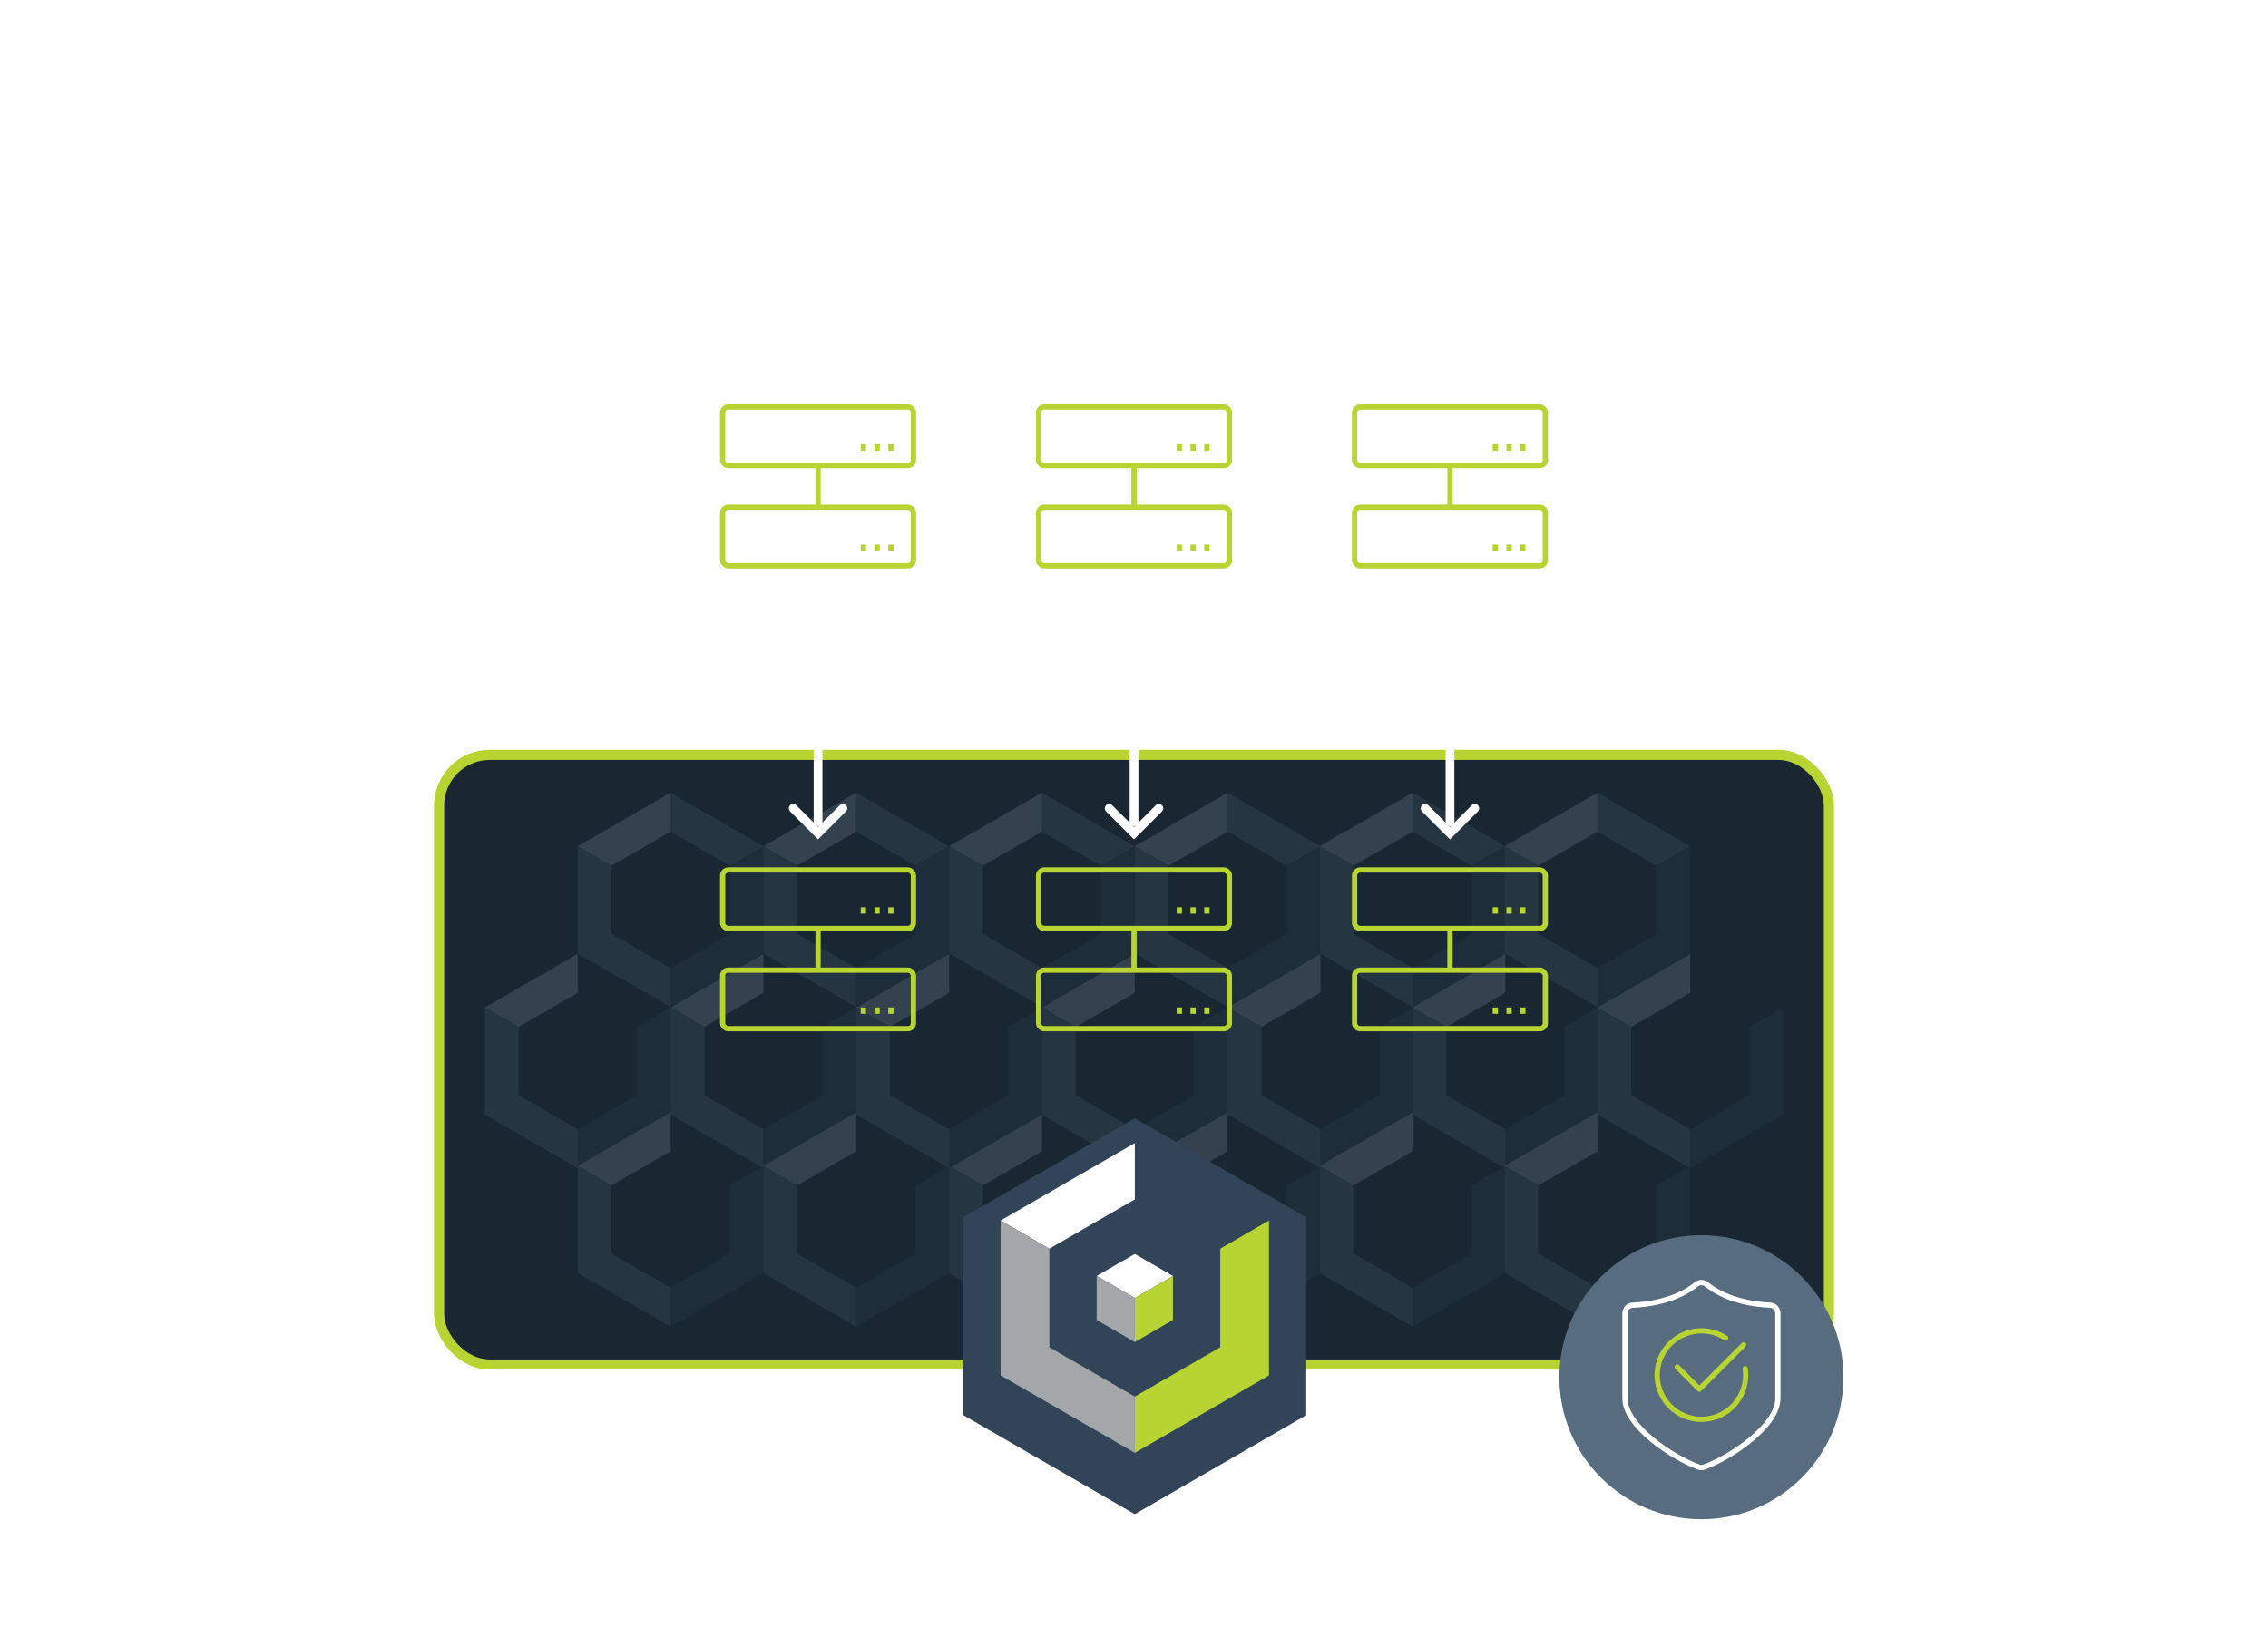 <?xml version="1.0" encoding="UTF-8"?> <svg xmlns="http://www.w3.org/2000/svg" xmlns:xlink="http://www.w3.org/1999/xlink" id="Layer_1" viewBox="0 0 646.59 469.64"><defs><filter id="drop-shadow-1" x="258.61" y="302.38" width="131" height="146" filterUnits="userSpaceOnUse"><feOffset dx="0" dy="5.21"></feOffset><feGaussianBlur result="blur" stdDeviation="5.21"></feGaussianBlur><feFlood flood-color="#000" flood-opacity=".75"></feFlood><feComposite in2="blur" operator="in"></feComposite><feComposite in="SourceGraphic"></feComposite></filter></defs><path d="M225.75,20.88h-5.5v3.96h4.8v2.33h-4.8v4.2h5.9v2.38h-9.13v-15.23h9.09l-.35,2.35Z" style="fill:#fff;"></path><path d="M238.34,25.26v8.49h-3.12v-7.97c0-1.34-.48-1.72-1.28-1.72-.9,0-1.61.59-2.24,1.63v8.05h-3.12v-11.66h2.71l.24,1.47c.95-1.17,2.09-1.83,3.56-1.83,2.05,0,3.26,1.32,3.26,3.52Z" style="fill:#fff;"></path><path d="M248.28,33.2c-.86.59-2,.9-3.04.9-2.42-.02-3.65-1.41-3.65-4v-5.81h-1.74v-2.2h1.74v-2.55l3.12-.37v2.93h2.68l-.31,2.2h-2.38v5.74c0,1.14.37,1.58,1.17,1.58.42,0,.84-.13,1.32-.42l1.08,2Z" style="fill:#fff;"></path><path d="M259.24,28.87h-7.28c.22,2.24,1.28,2.9,2.77,2.9.99,0,1.83-.31,2.84-1.01l1.3,1.76c-1.14.92-2.6,1.58-4.42,1.58-3.74,0-5.7-2.46-5.7-6.12s1.89-6.25,5.3-6.25,5.26,2.2,5.26,5.92c0,.4-.04.88-.07,1.21ZM256.2,26.78c0-1.76-.59-2.9-2.09-2.9-1.23,0-1.98.81-2.16,3.04h4.25v-.13Z" style="fill:#fff;"></path><path d="M268.81,21.93l-.53,3.01c-.35-.09-.64-.15-1.03-.15-1.43,0-2.09,1.06-2.51,2.95v6.01h-3.12v-11.66h2.71l.29,2.27c.55-1.63,1.67-2.6,3.04-2.6.42,0,.77.07,1.17.18Z" style="fill:#fff;"></path><path d="M280.97,27.9c0,3.56-1.69,6.21-4.62,6.21-1.17,0-2.16-.4-2.88-1.25v5.39l-3.12.35v-16.5h2.75l.15,1.36c.95-1.21,2.2-1.72,3.34-1.72,3.08,0,4.38,2.4,4.38,6.16ZM277.71,27.92c0-2.93-.75-3.87-2.09-3.87-.86,0-1.63.62-2.16,1.5v5.08c.51.77,1.17,1.14,1.96,1.14,1.43,0,2.29-1.12,2.29-3.85Z" style="fill:#fff;"></path><path d="M290.65,21.93l-.53,3.01c-.35-.09-.64-.15-1.03-.15-1.43,0-2.09,1.06-2.51,2.95v6.01h-3.12v-11.66h2.71l.29,2.27c.55-1.63,1.67-2.6,3.04-2.6.42,0,.77.07,1.17.18Z" style="fill:#fff;"></path><path d="M295.64,17.91c0,1.03-.79,1.83-1.91,1.83s-1.89-.79-1.89-1.83.77-1.83,1.89-1.83,1.91.79,1.91,1.83ZM295.31,33.75h-3.12v-11.66h3.12v11.66Z" style="fill:#fff;"></path><path d="M306.49,23.15l-1.19,1.78c-.95-.59-1.89-.92-2.9-.92s-1.61.42-1.61,1.06c0,.68.4.99,2.44,1.58,2.33.64,3.65,1.61,3.65,3.67,0,2.42-2.27,3.78-5.04,3.78-2.02,0-3.65-.68-4.75-1.69l1.54-1.72c.88.68,1.96,1.14,3.12,1.14s1.91-.48,1.91-1.28c0-.88-.42-1.17-2.57-1.76-2.35-.66-3.45-1.83-3.45-3.59,0-1.98,1.8-3.48,4.62-3.48,1.69,0,3.12.53,4.22,1.41Z" style="fill:#fff;"></path><path d="M318.72,28.87h-7.28c.22,2.24,1.28,2.9,2.77,2.9.99,0,1.83-.31,2.84-1.01l1.3,1.76c-1.14.92-2.6,1.58-4.42,1.58-3.74,0-5.7-2.46-5.7-6.12s1.89-6.25,5.3-6.25,5.26,2.2,5.26,5.92c0,.4-.04.88-.07,1.21ZM315.69,26.78c0-1.76-.59-2.9-2.09-2.9-1.23,0-1.98.81-2.16,3.04h4.25v-.13Z" style="fill:#fff;"></path><path d="M340.48,33.75h-4.2l-2.11-11.9-2.22,11.9h-4.09l-2.64-15.23h3.23l1.74,12.72,2.31-12.72h3.41l2.22,12.72,1.96-12.72h3.06l-2.66,15.23Z" style="fill:#fff;"></path><path d="M354.8,27.92c0,3.7-2.09,6.18-5.59,6.18s-5.59-2.31-5.59-6.18,2.09-6.18,5.61-6.18,5.57,2.31,5.57,6.18ZM346.88,27.92c0,2.68.79,3.85,2.33,3.85s2.33-1.19,2.33-3.85-.79-3.85-2.31-3.85-2.35,1.19-2.35,3.85Z" style="fill:#fff;"></path><path d="M364.37,21.93l-.53,3.01c-.35-.09-.64-.15-1.03-.15-1.43,0-2.09,1.06-2.51,2.95v6.01h-3.12v-11.66h2.71l.29,2.27c.55-1.63,1.67-2.6,3.04-2.6.42,0,.77.07,1.17.18Z" style="fill:#fff;"></path><path d="M369.03,33.75h-3.12v-16.3l3.12-.35v16.66ZM372.4,27.22l4.05,6.54h-3.54l-3.76-6.38,3.74-5.28h3.23l-3.72,5.13Z" style="fill:#fff;"></path><path d="M377.72,30.93v-13.49l3.12-.35v13.75c0,.51.2.77.64.77.24,0,.44-.04.62-.13l.64,2.22c-.51.22-1.21.4-2,.4-1.89,0-3.01-1.14-3.01-3.17Z" style="fill:#fff;"></path><path d="M394.6,27.92c0,3.7-2.09,6.18-5.59,6.18s-5.59-2.31-5.59-6.18,2.09-6.18,5.61-6.18,5.57,2.31,5.57,6.18ZM386.68,27.92c0,2.68.79,3.85,2.33,3.85s2.33-1.19,2.33-3.85-.79-3.85-2.31-3.85-2.35,1.19-2.35,3.85Z" style="fill:#fff;"></path><path d="M406.74,31.99l-.66,2.07c-1.32-.13-2.2-.55-2.68-1.69-.84,1.25-2.11,1.74-3.5,1.74-2.33,0-3.78-1.5-3.78-3.61,0-2.55,1.91-3.94,5.37-3.94h1.34v-.57c0-1.45-.62-1.91-2.09-1.91-.77,0-1.89.22-3.08.62l-.7-2.09c1.45-.57,2.99-.86,4.31-.86,3.23,0,4.62,1.43,4.62,4.07v4.71c0,.95.29,1.28.86,1.47ZM402.83,30.56v-2.22h-1.03c-1.69,0-2.53.62-2.53,1.89,0,1.03.53,1.63,1.5,1.63.9,0,1.58-.46,2.07-1.3Z" style="fill:#fff;"></path><path d="M419.11,17.45v16.3h-2.75l-.2-1.43c-.68,1.01-1.76,1.78-3.32,1.78-2.93,0-4.42-2.46-4.42-6.18s1.8-6.18,4.77-6.18c1.12,0,2.09.48,2.79,1.19v-5.83l3.12.35ZM415.98,30.36v-5.21c-.57-.68-1.17-1.1-2-1.1-1.39,0-2.31,1.14-2.31,3.87,0,2.93.84,3.85,2.11,3.85.92,0,1.61-.48,2.2-1.41Z" style="fill:#fff;"></path><path d="M430.28,23.15l-1.19,1.78c-.95-.59-1.89-.92-2.9-.92s-1.61.42-1.61,1.06c0,.68.4.99,2.44,1.58,2.33.64,3.65,1.61,3.65,3.67,0,2.42-2.27,3.78-5.04,3.78-2.02,0-3.65-.68-4.75-1.69l1.54-1.72c.88.68,1.96,1.14,3.12,1.14s1.91-.48,1.91-1.28c0-.88-.42-1.17-2.57-1.76-2.35-.66-3.46-1.83-3.46-3.59,0-1.98,1.8-3.48,4.62-3.48,1.69,0,3.12.53,4.22,1.41Z" style="fill:#fff;"></path><rect x="125.18" y="215.27" width="396.23" height="173.85" rx="14.46" ry="14.46" style="fill:#1a2733; stroke:#b7d433; stroke-miterlimit:10; stroke-width:2.89px;"></rect><polygon points="323.52 272.02 297.05 287.3 306.67 292.86 306.67 292.86 323.52 283.13 323.52 272.02" style="fill:#9dafbf;"></polygon><polygon points="340.37 292.86 340.37 312.32 323.52 322.04 323.52 322.04 323.52 333.14 349.99 317.87 349.99 287.3 340.37 292.86" style="fill:#324458;"></polygon><polygon points="306.67 312.32 306.67 292.86 297.05 287.3 297.05 317.87 323.52 333.14 323.52 322.04 306.67 312.32" style="fill:#576c7f;"></polygon><polygon points="376.46 272.02 349.99 287.3 359.61 292.86 359.61 292.86 376.46 283.13 376.46 272.02" style="fill:#9dafbf;"></polygon><polygon points="393.31 292.86 393.31 312.32 376.46 322.04 376.46 322.04 376.46 333.14 402.92 317.87 402.92 287.3 393.31 292.86" style="fill:#324458;"></polygon><polygon points="359.61 312.32 359.61 292.86 349.99 287.3 349.99 317.87 376.46 333.14 376.46 322.04 359.61 312.32" style="fill:#576c7f;"></polygon><polygon points="217.65 272.02 191.18 287.3 200.79 292.86 200.79 292.86 217.65 283.13 217.65 272.02" style="fill:#9dafbf;"></polygon><polygon points="234.49 292.86 234.49 312.32 217.65 322.04 217.65 322.04 217.65 333.14 244.11 317.87 244.11 287.3 234.49 292.86" style="fill:#324458;"></polygon><polygon points="200.79 312.32 200.79 292.86 191.18 287.3 191.18 317.87 217.65 333.14 217.65 322.04 200.79 312.32" style="fill:#576c7f;"></polygon><polygon points="164.71 272.02 138.24 287.3 147.86 292.86 147.86 292.86 164.71 283.13 164.71 272.02" style="fill:#9dafbf;"></polygon><polygon points="181.56 292.86 181.56 312.32 164.71 322.04 164.71 322.04 164.71 333.14 191.18 317.87 191.18 287.3 181.56 292.86" style="fill:#324458;"></polygon><polygon points="147.86 312.32 147.86 292.86 138.24 287.3 138.24 317.87 164.71 333.14 164.71 322.04 147.86 312.32" style="fill:#576c7f;"></polygon><polygon points="244.11 317.21 217.64 332.49 227.26 338.05 227.26 338.05 244.11 328.32 244.11 317.21" style="fill:#9dafbf;"></polygon><polygon points="260.96 338.05 260.96 357.5 244.11 367.23 244.11 367.23 244.11 378.33 270.58 363.06 270.58 332.49 260.96 338.05" style="fill:#324458;"></polygon><polygon points="227.26 357.5 227.26 338.05 217.64 332.49 217.64 363.06 244.11 378.33 244.11 367.23 227.26 357.5" style="fill:#576c7f;"></polygon><polygon points="191.18 317.21 164.71 332.49 174.32 338.05 174.32 338.05 191.18 328.32 191.18 317.21" style="fill:#9dafbf;"></polygon><polygon points="208.02 338.05 208.02 357.5 191.18 367.23 191.18 367.23 191.18 378.33 217.64 363.06 217.64 332.49 208.02 338.05" style="fill:#324458;"></polygon><polygon points="174.32 357.5 174.32 338.05 164.71 332.49 164.71 363.06 191.18 378.33 191.18 367.23 174.32 357.5" style="fill:#576c7f;"></polygon><polygon points="349.99 317.21 323.52 332.49 333.14 338.05 333.14 338.05 349.99 328.32 349.99 317.21" style="fill:#9dafbf;"></polygon><polygon points="366.84 338.05 366.84 357.5 349.99 367.23 349.99 367.23 349.99 378.33 376.45 363.06 376.45 332.49 366.84 338.05" style="fill:#324458;"></polygon><polygon points="333.14 357.5 333.14 338.05 323.52 332.49 323.52 363.06 349.99 378.33 349.99 367.23 333.14 357.5" style="fill:#576c7f;"></polygon><polygon points="191.18 226.06 164.71 241.34 174.32 246.89 174.32 246.89 191.18 237.16 191.18 226.06" style="fill:#9dafbf;"></polygon><polygon points="208.03 246.89 208.03 266.35 191.18 276.07 191.18 276.07 191.18 287.18 217.64 271.9 217.64 241.34 208.03 246.89" style="fill:#324458;"></polygon><polygon points="174.32 266.35 174.32 246.89 164.71 241.34 164.71 271.9 191.18 287.18 191.18 276.07 174.32 266.35" style="fill:#576c7f;"></polygon><polygon points="244.11 226.06 217.64 241.34 227.26 246.89 227.26 246.89 244.11 237.16 244.11 226.06" style="fill:#9dafbf;"></polygon><polygon points="244.11 226.06 270.58 241.34 260.96 246.89 260.96 246.89 244.11 237.16 244.11 226.06" style="fill:#576c7f;"></polygon><polygon points="297.05 226.06 323.52 241.34 313.91 246.89 313.91 246.89 297.05 237.16 297.05 226.06" style="fill:#576c7f;"></polygon><polygon points="191.17 226.06 217.64 241.34 208.03 246.89 208.03 246.89 191.17 237.16 191.17 226.06" style="fill:#576c7f;"></polygon><polygon points="349.98 226.06 376.45 241.34 366.84 246.89 366.84 246.89 349.98 237.16 349.98 226.06" style="fill:#576c7f;"></polygon><polygon points="402.7 226.06 429.17 241.34 419.55 246.89 419.55 246.89 402.7 237.16 402.7 226.06" style="fill:#576c7f;"></polygon><polygon points="455.41 226.06 481.88 241.34 472.26 246.89 472.26 246.89 455.41 237.16 455.41 226.06" style="fill:#576c7f;"></polygon><polygon points="260.96 246.89 260.96 266.35 244.11 276.07 244.11 276.07 244.11 287.18 270.58 271.9 270.58 241.34 260.96 246.89" style="fill:#324458;"></polygon><polygon points="227.26 266.35 227.26 246.89 217.64 241.34 217.64 271.9 244.11 287.18 244.11 276.07 227.26 266.35" style="fill:#576c7f;"></polygon><polygon points="297.05 226.06 270.58 241.34 280.2 246.89 280.2 246.89 297.05 237.16 297.05 226.06" style="fill:#9dafbf;"></polygon><polygon points="313.9 246.89 313.9 266.35 297.05 276.07 297.05 276.07 297.05 287.18 323.52 271.9 323.52 241.34 313.9 246.89" style="fill:#324458;"></polygon><polygon points="280.2 266.35 280.2 246.89 270.58 241.34 270.58 271.9 297.05 287.18 297.05 276.07 280.2 266.35" style="fill:#576c7f;"></polygon><polygon points="349.99 226.06 323.52 241.34 333.14 246.89 333.14 246.89 349.99 237.16 349.99 226.06" style="fill:#9dafbf;"></polygon><polygon points="366.84 246.89 366.84 266.35 349.99 276.07 349.99 276.07 349.99 287.18 376.45 271.9 376.45 241.34 366.84 246.89" style="fill:#324458;"></polygon><polygon points="333.14 266.35 333.14 246.89 323.52 241.34 323.52 271.9 349.99 287.18 349.99 276.07 333.14 266.35" style="fill:#576c7f;"></polygon><polygon points="429.17 272.02 402.7 287.3 412.32 292.86 412.32 292.86 429.17 283.13 429.17 272.02" style="fill:#9dafbf;"></polygon><polygon points="446.02 292.86 446.02 312.32 429.17 322.04 429.17 322.04 429.17 333.14 455.64 317.87 455.64 287.3 446.02 292.86" style="fill:#324458;"></polygon><polygon points="412.32 312.32 412.32 292.86 402.7 287.3 402.7 317.87 429.17 333.14 429.17 322.04 412.32 312.32" style="fill:#576c7f;"></polygon><polygon points="402.7 317.21 376.23 332.49 385.85 338.05 385.85 338.05 402.7 328.32 402.7 317.21" style="fill:#9dafbf;"></polygon><polygon points="419.55 338.05 419.55 357.5 402.7 367.23 402.7 367.23 402.7 378.33 429.17 363.06 429.17 332.49 419.55 338.05" style="fill:#324458;"></polygon><polygon points="385.85 357.5 385.85 338.05 376.23 332.49 376.23 363.06 402.7 378.33 402.7 367.23 385.85 357.5" style="fill:#576c7f;"></polygon><polygon points="402.7 226.06 376.23 241.34 385.85 246.89 385.85 246.89 402.7 237.16 402.7 226.06" style="fill:#9dafbf;"></polygon><polygon points="419.55 246.89 419.55 266.35 402.7 276.07 402.7 276.07 402.7 287.18 429.17 271.9 429.17 241.34 419.55 246.89" style="fill:#324458;"></polygon><polygon points="385.85 266.35 385.85 246.89 376.23 241.34 376.23 271.9 402.7 287.18 402.7 276.07 385.85 266.35" style="fill:#576c7f;"></polygon><polygon points="481.89 272.02 455.42 287.3 465.03 292.86 465.03 292.86 481.89 283.13 481.89 272.02" style="fill:#9dafbf;"></polygon><polygon points="498.73 292.86 498.73 312.32 481.89 322.04 481.89 322.04 481.89 333.14 508.35 317.87 508.35 287.3 498.73 292.86" style="fill:#324458;"></polygon><polygon points="465.03 312.32 465.03 292.86 455.42 287.3 455.42 317.87 481.89 333.14 481.89 322.04 465.03 312.32" style="fill:#576c7f;"></polygon><polygon points="455.42 317.21 428.95 332.49 438.56 338.05 438.56 338.05 455.42 328.32 455.42 317.21" style="fill:#9dafbf;"></polygon><polygon points="472.26 338.05 472.26 357.5 455.42 367.23 455.42 367.23 455.42 378.33 481.88 363.06 481.88 332.49 472.26 338.05" style="fill:#324458;"></polygon><polygon points="438.56 357.5 438.56 338.05 428.95 332.49 428.95 363.06 455.42 378.33 455.42 367.23 438.56 357.5" style="fill:#576c7f;"></polygon><polygon points="455.42 226.06 428.95 241.34 438.56 246.89 438.56 246.89 455.42 237.16 455.42 226.06" style="fill:#9dafbf;"></polygon><polygon points="472.26 246.89 472.26 266.35 455.42 276.07 455.42 276.07 455.42 287.18 481.88 271.9 481.88 241.34 472.26 246.89" style="fill:#324458;"></polygon><polygon points="438.56 266.35 438.56 246.89 428.95 241.34 428.95 271.9 455.42 287.18 455.42 276.07 438.56 266.35" style="fill:#576c7f;"></polygon><polygon points="297.05 317.21 270.58 332.49 280.2 338.05 280.2 338.05 297.05 328.32 297.05 317.21" style="fill:#9dafbf;"></polygon><polygon points="313.9 338.05 313.9 357.5 297.05 367.23 297.05 367.23 297.05 378.33 323.52 363.06 323.52 332.49 313.9 338.05" style="fill:#324458;"></polygon><polygon points="280.2 357.5 280.2 338.05 270.58 332.49 270.58 363.06 297.05 378.33 297.05 367.23 280.2 357.5" style="fill:#576c7f;"></polygon><polygon points="270.58 272.02 244.11 287.3 253.73 292.86 253.73 292.86 270.58 283.13 270.58 272.02" style="fill:#9dafbf;"></polygon><polygon points="287.43 292.86 287.43 312.32 270.58 322.04 270.58 322.04 270.58 333.14 297.05 317.87 297.05 287.3 287.43 292.86" style="fill:#324458;"></polygon><polygon points="253.73 312.32 253.73 292.86 244.11 287.3 244.11 317.87 270.58 333.14 270.58 322.04 253.73 312.32" style="fill:#576c7f;"></polygon><rect x="129.37" y="217.11" width="387.85" height="170.18" rx="14.15" ry="14.15" style="fill:#1a2733; opacity:.8;"></rect><polygon points="274.64 341.92 274.64 398.36 323.52 426.59 372.4 398.36 372.4 341.92 323.52 313.7 274.64 341.92" style="fill:#324458; filter:url(#drop-shadow-1);"></polygon><polygon points="334.4 363.87 334.4 363.87 323.53 370.15 334.4 363.87" style="fill:none;"></polygon><polygon points="323.53 325.97 285.27 348.06 299.17 356.09 299.17 356.09 323.53 342.03 323.53 325.97" style="fill:#fff;"></polygon><polygon points="334.4 363.87 323.53 357.59 312.65 363.87 312.65 363.87 323.53 370.15 334.4 363.87" style="fill:#fff;"></polygon><polygon points="323.53 382.71 323.53 382.71 334.4 376.43 334.4 363.87 334.4 363.87 323.53 370.15 323.53 382.71" style="fill:#b7d433;"></polygon><polygon points="347.88 356.09 347.88 384.21 323.53 398.26 323.53 398.26 323.53 414.31 361.77 392.23 361.77 348.06 347.88 356.09" style="fill:#b7d433;"></polygon><polygon points="323.53 382.71 323.53 370.15 312.65 363.87 312.65 376.43 323.53 382.71" style="fill:#a4a7a9;"></polygon><polygon points="299.17 384.21 299.17 356.09 285.27 348.06 285.27 392.23 323.53 414.31 323.53 398.26 299.17 384.21" style="fill:#a4a7a9;"></polygon><rect x="206.02" y="144.66" width="54.39" height="16.68" rx="1.57" ry="1.57" style="fill:none; stroke:#b7d433; stroke-miterlimit:10; stroke-width:1.5px;"></rect><line x1="246.14" y1="155.29" x2="246.14" y2="157.11" style="fill:none; stroke:#b7d433; stroke-miterlimit:10; stroke-width:1.5px;"></line><line x1="250.06" y1="155.29" x2="250.06" y2="157.11" style="fill:none; stroke:#b7d433; stroke-miterlimit:10; stroke-width:1.5px;"></line><line x1="253.99" y1="155.29" x2="253.99" y2="157.11" style="fill:none; stroke:#b7d433; stroke-miterlimit:10; stroke-width:1.5px;"></line><rect x="206.02" y="116.1" width="54.39" height="16.68" rx="1.57" ry="1.57" style="fill:none; stroke:#b7d433; stroke-miterlimit:10; stroke-width:1.5px;"></rect><line x1="246.14" y1="126.73" x2="246.14" y2="128.56" style="fill:none; stroke:#b7d433; stroke-miterlimit:10; stroke-width:1.5px;"></line><line x1="250.06" y1="126.73" x2="250.06" y2="128.56" style="fill:none; stroke:#b7d433; stroke-miterlimit:10; stroke-width:1.5px;"></line><line x1="253.99" y1="126.73" x2="253.99" y2="128.56" style="fill:none; stroke:#b7d433; stroke-miterlimit:10; stroke-width:1.5px;"></line><rect x="296.1" y="144.66" width="54.39" height="16.68" rx="1.57" ry="1.57" style="fill:none; stroke:#b7d433; stroke-miterlimit:10; stroke-width:1.5px;"></rect><line x1="336.22" y1="155.29" x2="336.22" y2="157.11" style="fill:none; stroke:#b7d433; stroke-miterlimit:10; stroke-width:1.5px;"></line><line x1="340.14" y1="155.29" x2="340.14" y2="157.11" style="fill:none; stroke:#b7d433; stroke-miterlimit:10; stroke-width:1.5px;"></line><line x1="344.07" y1="155.29" x2="344.07" y2="157.11" style="fill:none; stroke:#b7d433; stroke-miterlimit:10; stroke-width:1.5px;"></line><rect x="296.1" y="116.1" width="54.39" height="16.68" rx="1.57" ry="1.57" style="fill:none; stroke:#b7d433; stroke-miterlimit:10; stroke-width:1.5px;"></rect><line x1="336.22" y1="126.73" x2="336.22" y2="128.56" style="fill:none; stroke:#b7d433; stroke-miterlimit:10; stroke-width:1.5px;"></line><line x1="340.14" y1="126.73" x2="340.14" y2="128.56" style="fill:none; stroke:#b7d433; stroke-miterlimit:10; stroke-width:1.5px;"></line><line x1="344.07" y1="126.73" x2="344.07" y2="128.56" style="fill:none; stroke:#b7d433; stroke-miterlimit:10; stroke-width:1.5px;"></line><rect x="386.18" y="144.66" width="54.39" height="16.68" rx="1.57" ry="1.57" style="fill:none; stroke:#b7d433; stroke-miterlimit:10; stroke-width:1.5px;"></rect><line x1="426.3" y1="155.29" x2="426.3" y2="157.11" style="fill:none; stroke:#b7d433; stroke-miterlimit:10; stroke-width:1.5px;"></line><line x1="430.23" y1="155.29" x2="430.23" y2="157.11" style="fill:none; stroke:#b7d433; stroke-miterlimit:10; stroke-width:1.5px;"></line><line x1="434.15" y1="155.29" x2="434.15" y2="157.11" style="fill:none; stroke:#b7d433; stroke-miterlimit:10; stroke-width:1.5px;"></line><rect x="386.18" y="116.1" width="54.39" height="16.68" rx="1.57" ry="1.57" style="fill:none; stroke:#b7d433; stroke-miterlimit:10; stroke-width:1.5px;"></rect><line x1="426.3" y1="126.73" x2="426.3" y2="128.56" style="fill:none; stroke:#b7d433; stroke-miterlimit:10; stroke-width:1.5px;"></line><line x1="430.23" y1="126.73" x2="430.23" y2="128.56" style="fill:none; stroke:#b7d433; stroke-miterlimit:10; stroke-width:1.5px;"></line><line x1="434.15" y1="126.73" x2="434.15" y2="128.56" style="fill:none; stroke:#b7d433; stroke-miterlimit:10; stroke-width:1.5px;"></line><line x1="233.22" y1="133.41" x2="233.22" y2="144.13" style="fill:none; stroke:#b7d433; stroke-miterlimit:10; stroke-width:1.5px;"></line><line x1="323.3" y1="133.41" x2="323.3" y2="144.13" style="fill:none; stroke:#b7d433; stroke-miterlimit:10; stroke-width:1.5px;"></line><line x1="413.38" y1="133.41" x2="413.38" y2="144.13" style="fill:none; stroke:#b7d433; stroke-miterlimit:10; stroke-width:1.5px;"></line><rect x="206.02" y="276.66" width="54.39" height="16.68" rx="1.57" ry="1.57" style="fill:none; stroke:#b7d433; stroke-miterlimit:10; stroke-width:1.5px;"></rect><line x1="246.14" y1="287.29" x2="246.14" y2="289.11" style="fill:none; stroke:#b7d433; stroke-miterlimit:10; stroke-width:1.5px;"></line><line x1="250.06" y1="287.29" x2="250.06" y2="289.11" style="fill:none; stroke:#b7d433; stroke-miterlimit:10; stroke-width:1.5px;"></line><line x1="253.99" y1="287.29" x2="253.99" y2="289.11" style="fill:none; stroke:#b7d433; stroke-miterlimit:10; stroke-width:1.5px;"></line><rect x="206.02" y="248.1" width="54.39" height="16.68" rx="1.57" ry="1.57" style="fill:none; stroke:#b7d433; stroke-miterlimit:10; stroke-width:1.5px;"></rect><line x1="246.14" y1="258.73" x2="246.14" y2="260.56" style="fill:none; stroke:#b7d433; stroke-miterlimit:10; stroke-width:1.5px;"></line><line x1="250.06" y1="258.73" x2="250.06" y2="260.56" style="fill:none; stroke:#b7d433; stroke-miterlimit:10; stroke-width:1.5px;"></line><line x1="253.99" y1="258.73" x2="253.99" y2="260.56" style="fill:none; stroke:#b7d433; stroke-miterlimit:10; stroke-width:1.5px;"></line><rect x="296.1" y="276.66" width="54.39" height="16.68" rx="1.57" ry="1.57" style="fill:none; stroke:#b7d433; stroke-miterlimit:10; stroke-width:1.5px;"></rect><line x1="336.22" y1="287.29" x2="336.22" y2="289.11" style="fill:none; stroke:#b7d433; stroke-miterlimit:10; stroke-width:1.5px;"></line><line x1="340.14" y1="287.29" x2="340.14" y2="289.11" style="fill:none; stroke:#b7d433; stroke-miterlimit:10; stroke-width:1.5px;"></line><line x1="344.07" y1="287.29" x2="344.07" y2="289.11" style="fill:none; stroke:#b7d433; stroke-miterlimit:10; stroke-width:1.5px;"></line><rect x="296.1" y="248.1" width="54.39" height="16.68" rx="1.57" ry="1.57" style="fill:none; stroke:#b7d433; stroke-miterlimit:10; stroke-width:1.5px;"></rect><line x1="336.22" y1="258.73" x2="336.22" y2="260.56" style="fill:none; stroke:#b7d433; stroke-miterlimit:10; stroke-width:1.5px;"></line><line x1="340.14" y1="258.73" x2="340.14" y2="260.56" style="fill:none; stroke:#b7d433; stroke-miterlimit:10; stroke-width:1.5px;"></line><line x1="344.07" y1="258.73" x2="344.07" y2="260.56" style="fill:none; stroke:#b7d433; stroke-miterlimit:10; stroke-width:1.5px;"></line><rect x="386.18" y="276.66" width="54.39" height="16.68" rx="1.57" ry="1.57" style="fill:none; stroke:#b7d433; stroke-miterlimit:10; stroke-width:1.5px;"></rect><line x1="426.3" y1="287.29" x2="426.3" y2="289.11" style="fill:none; stroke:#b7d433; stroke-miterlimit:10; stroke-width:1.5px;"></line><line x1="430.23" y1="287.29" x2="430.23" y2="289.11" style="fill:none; stroke:#b7d433; stroke-miterlimit:10; stroke-width:1.5px;"></line><line x1="434.15" y1="287.29" x2="434.15" y2="289.11" style="fill:none; stroke:#b7d433; stroke-miterlimit:10; stroke-width:1.5px;"></line><rect x="386.18" y="248.1" width="54.39" height="16.68" rx="1.57" ry="1.57" style="fill:none; stroke:#b7d433; stroke-miterlimit:10; stroke-width:1.5px;"></rect><line x1="426.3" y1="258.73" x2="426.3" y2="260.56" style="fill:none; stroke:#b7d433; stroke-miterlimit:10; stroke-width:1.5px;"></line><line x1="430.23" y1="258.73" x2="430.23" y2="260.56" style="fill:none; stroke:#b7d433; stroke-miterlimit:10; stroke-width:1.5px;"></line><line x1="434.15" y1="258.73" x2="434.15" y2="260.56" style="fill:none; stroke:#b7d433; stroke-miterlimit:10; stroke-width:1.5px;"></line><line x1="233.22" y1="265.41" x2="233.22" y2="276.13" style="fill:none; stroke:#b7d433; stroke-miterlimit:10; stroke-width:1.5px;"></line><line x1="323.3" y1="265.41" x2="323.3" y2="276.13" style="fill:none; stroke:#b7d433; stroke-miterlimit:10; stroke-width:1.5px;"></line><line x1="413.38" y1="265.41" x2="413.38" y2="276.13" style="fill:none; stroke:#b7d433; stroke-miterlimit:10; stroke-width:1.5px;"></line><path d="M219.04,88.95h-4.18l-.83,2.77h-1.54l3.54-11.03h1.92l3.52,11.03h-1.6l-.83-2.77ZM218.67,87.72l-1.71-5.76-1.73,5.76h3.44Z" style="fill:#fff;"></path><path d="M224.68,91.72h-1.52v-11.03h1.52v11.03Z" style="fill:#fff;"></path><path d="M232.92,79.09l-3.7,14.29-1.26-.3,3.71-14.28,1.25.29Z" style="fill:#fff;"></path><path d="M245.74,91.72h-1.47l-.38-4.98c-.14-1.73-.26-3.59-.27-4.5l-2.38,8.23h-1.42l-2.51-8.24c0,1.3-.08,3.01-.21,4.63l-.37,4.87h-1.44l.91-11.03h2.05l2.32,8.02,2.21-8.02h2.07l.91,11.03Z" style="fill:#fff;"></path><path d="M250.14,90.39h4.53l-.18,1.33h-5.88v-11.03h1.52v9.7Z" style="fill:#fff;"></path><path d="M297.81,88.95h-4.18l-.83,2.77h-1.54l3.54-11.03h1.92l3.52,11.03h-1.6l-.83-2.77ZM297.44,87.72l-1.71-5.76-1.73,5.76h3.44Z" style="fill:#fff;"></path><path d="M308.27,85.67v6.05h-1.47v-5.84c0-1.26-.51-1.63-1.33-1.63-.94,0-1.58.59-2.15,1.49v5.99h-1.47v-8.44h1.26l.13,1.25c.58-.86,1.47-1.44,2.58-1.44,1.55,0,2.45.98,2.45,2.58Z" style="fill:#fff;"></path><path d="M317.61,90.89l-.34,1.02c-.85-.1-1.39-.43-1.65-1.26-.59.88-1.49,1.26-2.51,1.26-1.68,0-2.69-1.04-2.69-2.54,0-1.81,1.36-2.79,3.71-2.79h1.3v-.62c0-1.22-.59-1.66-1.76-1.66-.62,0-1.41.16-2.27.45l-.37-1.07c1.04-.38,1.97-.58,2.91-.58,2.03,0,2.96,1.04,2.96,2.8v3.86c0,.74.27.98.7,1.14ZM315.44,89.5v-1.94h-1.1c-1.55,0-2.34.58-2.34,1.73,0,.99.5,1.52,1.46,1.52.86,0,1.5-.43,1.98-1.31Z" style="fill:#fff;"></path><path d="M319.85,90.06v-10.16l1.47-.18v10.31c0,.45.14.67.53.67.21,0,.38-.03.54-.1l.38,1.02c-.32.18-.74.29-1.17.29-1.07,0-1.76-.66-1.76-1.86Z" style="fill:#fff;"></path><path d="M328,91.77c-.59,1.79-1.58,3.11-3.92,3.36l-.16-1.15c1.71-.29,2.19-.94,2.67-2.26h-.5l-2.83-8.44h1.57l2.26,7.36,2.21-7.36h1.52l-2.82,8.48Z" style="fill:#fff;"></path><path d="M336.75,91.34c-.56.38-1.17.58-1.89.58-1.42,0-2.27-.83-2.27-2.4v-5.09h-1.47v-1.14h1.47v-1.9l1.47-.18v2.08h2l-.16,1.14h-1.84v5.03c0,.85.27,1.25,1.01,1.25.37,0,.7-.11,1.12-.37l.56,1.01Z" style="fill:#fff;"></path><path d="M340.03,80.24c0,.56-.42.99-1.04.99s-1.02-.43-1.02-.99.42-1.01,1.02-1.01,1.04.43,1.04,1.01ZM339.74,91.72h-1.47v-8.44h1.47v8.44Z" style="fill:#fff;"></path><path d="M348.43,84.01l-.7.93c-.58-.42-1.1-.62-1.81-.62-1.33,0-2.16,1.04-2.16,3.23s.83,3.12,2.16,3.12c.7,0,1.2-.22,1.84-.64l.67.96c-.75.61-1.6.93-2.58.93-2.27,0-3.68-1.62-3.68-4.34s1.39-4.48,3.68-4.48c.99,0,1.79.26,2.58.91Z" style="fill:#fff;"></path><path d="M355.58,84.05l-.62.93c-.75-.48-1.41-.72-2.19-.72-.96,0-1.55.43-1.55,1.1s.45,1.01,1.81,1.36c1.78.45,2.8,1.15,2.8,2.62,0,1.76-1.62,2.56-3.33,2.56-1.42,0-2.45-.46-3.19-1.1l.78-.9c.67.51,1.46.82,2.37.82,1.1,0,1.81-.48,1.81-1.28s-.42-1.15-2.05-1.58c-1.82-.48-2.54-1.26-2.54-2.45,0-1.34,1.3-2.32,3.04-2.32,1.18,0,2.07.35,2.87.96Z" style="fill:#fff;"></path><path d="M406.61,79.14c0,4.5-2.8,5.57-5.19,5.57h-2.64v-11.03h2.31c2.82,0,5.52.88,5.52,5.46ZM400.31,74.9v8.61h1.23c1.73,0,3.46-.74,3.46-4.37s-1.81-4.24-3.57-4.24h-1.12Z" style="fill:#fff;"></path><path d="M415.24,83.88l-.34,1.02c-.85-.1-1.39-.43-1.65-1.26-.59.88-1.49,1.26-2.51,1.26-1.68,0-2.69-1.04-2.69-2.54,0-1.81,1.36-2.79,3.71-2.79h1.3v-.62c0-1.22-.59-1.66-1.76-1.66-.62,0-1.41.16-2.27.45l-.37-1.07c1.04-.38,1.97-.58,2.91-.58,2.03,0,2.96,1.04,2.96,2.8v3.86c0,.74.27.98.7,1.14ZM413.06,82.49v-1.94h-1.1c-1.55,0-2.34.58-2.34,1.73,0,.99.5,1.52,1.46,1.52.86,0,1.5-.43,1.99-1.31Z" style="fill:#fff;"></path><path d="M421.81,84.33c-.56.38-1.17.58-1.89.58-1.42,0-2.27-.83-2.27-2.4v-5.09h-1.47v-1.14h1.47v-1.9l1.47-.18v2.08h2l-.16,1.14h-1.84v5.03c0,.85.27,1.25,1.01,1.25.37,0,.7-.11,1.12-.37l.56,1.01Z" style="fill:#fff;"></path><path d="M429.72,83.88l-.34,1.02c-.85-.1-1.39-.43-1.65-1.26-.59.88-1.49,1.26-2.51,1.26-1.68,0-2.69-1.04-2.69-2.54,0-1.81,1.36-2.79,3.71-2.79h1.3v-.62c0-1.22-.59-1.66-1.76-1.66-.62,0-1.41.16-2.27.45l-.37-1.07c1.04-.38,1.97-.58,2.91-.58,2.03,0,2.96,1.04,2.96,2.8v3.86c0,.74.27.98.7,1.14ZM427.54,82.49v-1.94h-1.1c-1.55,0-2.34.58-2.34,1.73,0,.99.5,1.52,1.46,1.52.86,0,1.5-.43,1.98-1.31Z" style="fill:#fff;"></path><path d="M384.4,99.69c0,2.56-1.14,4.42-3.31,4.42-.91,0-1.66-.3-2.21-.96v4l-1.47.18v-11.84h1.26l.11,1.14c.62-.86,1.54-1.33,2.5-1.33,2.24,0,3.12,1.74,3.12,4.4ZM382.81,99.69c0-2.19-.64-3.23-1.9-3.23-.9,0-1.58.64-2.03,1.31v4.11c.43.66,1.09,1.02,1.86,1.02,1.34,0,2.08-1.01,2.08-3.22Z" style="fill:#fff;"></path><path d="M391.41,95.38l-.27,1.44c-.26-.06-.43-.1-.74-.1-1.06,0-1.67.75-2.02,2.37v4.82h-1.47v-8.44h1.26l.14,1.71c.45-1.26,1.23-1.9,2.26-1.9.27,0,.58.03.83.1Z" style="fill:#fff;"></path><path d="M399.84,99.69c0,2.61-1.38,4.42-3.76,4.42s-3.76-1.73-3.76-4.4,1.38-4.42,3.78-4.42,3.75,1.73,3.75,4.4ZM393.9,99.71c0,2.19.77,3.22,2.18,3.22s2.18-1.02,2.18-3.23-.77-3.22-2.16-3.22-2.19,1.02-2.19,3.23Z" style="fill:#fff;"></path><path d="M406.53,103.53c-.56.38-1.17.58-1.89.58-1.42,0-2.27-.83-2.27-2.4v-5.09h-1.47v-1.14h1.47v-1.9l1.47-.18v2.08h2l-.16,1.14h-1.84v5.03c0,.85.27,1.25,1.01,1.25.37,0,.7-.11,1.12-.37l.56,1.01Z" style="fill:#fff;"></path><path d="M414.22,100.2h-5.38c.14,1.95,1.06,2.71,2.27,2.71.83,0,1.46-.22,2.19-.74l.64.88c-.83.66-1.78,1.06-2.94,1.06-2.35,0-3.73-1.65-3.73-4.32s1.33-4.5,3.5-4.5,3.47,1.58,3.47,4.16c0,.29-.02.56-.03.75ZM412.8,99.02c0-1.65-.66-2.56-1.98-2.56-1.12,0-1.86.78-1.97,2.66h3.95v-.1Z" style="fill:#fff;"></path><path d="M422.33,96.2l-.7.93c-.58-.42-1.1-.62-1.81-.62-1.33,0-2.16,1.04-2.16,3.23s.83,3.12,2.16,3.12c.7,0,1.2-.22,1.84-.64l.67.96c-.75.61-1.6.93-2.58.93-2.27,0-3.68-1.62-3.68-4.34s1.39-4.48,3.68-4.48c.99,0,1.79.26,2.58.91Z" style="fill:#fff;"></path><path d="M428.59,103.53c-.56.38-1.17.58-1.89.58-1.42,0-2.27-.83-2.27-2.4v-5.09h-1.47v-1.14h1.47v-1.9l1.47-.18v2.08h2l-.16,1.14h-1.84v5.03c0,.85.27,1.25,1.01,1.25.37,0,.7-.11,1.12-.37l.56,1.01Z" style="fill:#fff;"></path><path d="M431.87,92.44c0,.56-.42.99-1.04.99s-1.02-.43-1.02-.99.42-1.01,1.02-1.01,1.04.43,1.04,1.01ZM431.58,103.91h-1.47v-8.44h1.47v8.44Z" style="fill:#fff;"></path><path d="M441.53,99.69c0,2.61-1.38,4.42-3.76,4.42s-3.76-1.73-3.76-4.4,1.38-4.42,3.78-4.42,3.75,1.73,3.75,4.4ZM435.6,99.71c0,2.19.77,3.22,2.18,3.22s2.18-1.02,2.18-3.23-.77-3.22-2.16-3.22-2.19,1.02-2.19,3.23Z" style="fill:#fff;"></path><path d="M450.38,97.86v6.05h-1.47v-5.84c0-1.26-.51-1.63-1.33-1.63-.94,0-1.58.59-2.15,1.49v5.99h-1.47v-8.44h1.26l.13,1.25c.58-.86,1.47-1.44,2.58-1.44,1.55,0,2.45.98,2.45,2.58Z" style="fill:#fff;"></path><line x1="323.3" y1="174.24" x2="323.3" y2="234.36" style="fill:none; stroke:#fff; stroke-linecap:round; stroke-miterlimit:10; stroke-width:2.5px;"></line><polyline points="330.38 230.53 323.3 237.61 316.22 230.53" style="fill:none; stroke:#fff; stroke-linecap:round; stroke-miterlimit:10; stroke-width:2.5px;"></polyline><polyline points="316.22 178.35 323.3 171.28 330.38 178.35" style="fill:none; stroke:#fff; stroke-linecap:round; stroke-miterlimit:10; stroke-width:2.5px;"></polyline><line x1="413.38" y1="174.24" x2="413.38" y2="234.36" style="fill:none; stroke:#fff; stroke-linecap:round; stroke-miterlimit:10; stroke-width:2.5px;"></line><polyline points="420.46 230.53 413.38 237.61 406.3 230.53" style="fill:none; stroke:#fff; stroke-linecap:round; stroke-miterlimit:10; stroke-width:2.5px;"></polyline><polyline points="406.3 178.35 413.38 171.28 420.46 178.35" style="fill:none; stroke:#fff; stroke-linecap:round; stroke-miterlimit:10; stroke-width:2.5px;"></polyline><line x1="233.22" y1="174.24" x2="233.22" y2="234.36" style="fill:none; stroke:#fff; stroke-linecap:round; stroke-miterlimit:10; stroke-width:2.5px;"></line><polyline points="240.29 230.53 233.22 237.61 226.14 230.53" style="fill:none; stroke:#fff; stroke-linecap:round; stroke-miterlimit:10; stroke-width:2.5px;"></polyline><polyline points="226.14 178.35 233.22 171.28 240.29 178.35" style="fill:none; stroke:#fff; stroke-linecap:round; stroke-miterlimit:10; stroke-width:2.5px;"></polyline><path d="M281.31,442.98c0,3.91-2.38,4.89-4.76,4.89h-2.77v-9.69h2.54c2.56,0,5,.8,5,4.8ZM275.83,439.69v6.67h.84c1.42,0,2.49-.66,2.49-3.38s-1.13-3.29-2.54-3.29h-.8Z" style="fill:#fff;"></path><path d="M287.03,445.7h-3.04l-.55,2.17h-2.14l2.98-9.69h2.51l2.97,9.69h-2.19l-.55-2.17ZM286.64,444.17l-1.13-4.47-1.13,4.47h2.27Z" style="fill:#fff;"></path><path d="M296.16,439.79h-2.45v8.08h-2.06v-8.08h-2.58v-1.61h7.31l-.22,1.61Z" style="fill:#fff;"></path><path d="M301.17,445.7h-3.04l-.55,2.17h-2.14l2.98-9.69h2.51l2.97,9.69h-2.19l-.55-2.17ZM300.78,444.17l-1.13-4.47-1.13,4.47h2.27Z" style="fill:#fff;"></path><path d="M315.19,441.3c0,2.24-1.6,3.26-3.81,3.26h-1.11v3.31h-2.06v-9.69h3c2.47,0,3.98,1.01,3.98,3.12ZM313.06,441.3c0-1.13-.67-1.64-1.88-1.64h-.91v3.39h.94c1.13,0,1.85-.43,1.85-1.75Z" style="fill:#fff;"></path><path d="M318.6,446.22h3.84l-.22,1.65h-5.67v-9.69h2.06v8.04Z" style="fill:#fff;"></path><path d="M328.25,445.7h-3.04l-.55,2.17h-2.14l2.98-9.69h2.51l2.97,9.69h-2.19l-.55-2.17ZM327.86,444.17l-1.13-4.47-1.13,4.47h2.27Z" style="fill:#fff;"></path><path d="M337.38,439.79h-2.45v8.08h-2.06v-8.08h-2.58v-1.61h7.31l-.22,1.61Z" style="fill:#fff;"></path><path d="M344.06,439.68h-3.35v2.75h2.91v1.5h-2.91v3.95h-2.06v-9.69h5.63l-.22,1.5Z" style="fill:#fff;"></path><path d="M353.61,443.02c0,3.18-1.64,5.07-4.3,5.07s-4.31-1.83-4.31-5.07,1.65-5.07,4.31-5.07,4.3,1.82,4.3,5.07ZM347.16,443.02c0,2.54.8,3.53,2.14,3.53s2.13-.99,2.13-3.53-.74-3.53-2.13-3.53-2.14.99-2.14,3.53Z" style="fill:#fff;"></path><path d="M358.26,444.07h-1.05v3.8h-2.06v-9.69h3.03c2.59,0,3.91.94,3.91,2.9,0,1.3-.62,2.07-1.91,2.62l2.49,4.17h-2.34l-2.07-3.8ZM357.21,442.62h1.08c1.08,0,1.67-.45,1.67-1.54,0-1-.57-1.43-1.82-1.43h-.92v2.97Z" style="fill:#fff;"></path><path d="M373.15,447.87h-2.02l-.21-3.94c-.08-1.39-.13-2.84-.08-3.95l-1.64,6.85h-1.95l-1.75-6.86c.08,1.36.07,2.65,0,4.01l-.21,3.89h-2l.76-9.69h2.62l1.6,6.68,1.5-6.68h2.65l.74,9.69Z" style="fill:#fff;"></path><path d="M438.3,191.55l-.83.93c-.83-.67-1.6-.96-2.51-.96-1.1,0-1.98.51-1.98,1.57,0,.93.43,1.38,2.42,1.98,1.76.54,3.26,1.23,3.26,3.35,0,1.92-1.46,3.26-3.94,3.26-1.58,0-2.83-.53-3.75-1.42l.85-.94c.82.69,1.68,1.12,2.88,1.12,1.3,0,2.37-.64,2.37-1.97,0-1.07-.51-1.55-2.39-2.13-2.14-.66-3.26-1.47-3.26-3.19s1.44-2.88,3.47-2.88c1.52,0,2.48.45,3.41,1.28Z" style="fill:#fff;"></path><path d="M446.06,193.34c0,1.36-.88,2.18-2.08,2.46,1.34.13,2.42.98,2.42,2.59,0,1.87-1.42,3.28-3.65,3.28-1.28,0-2.4-.46-3.22-1.44l.88-.82c.71.74,1.42,1.06,2.29,1.06,1.34,0,2.16-.83,2.16-2.1,0-1.47-.83-1.92-2.13-1.92h-.8l.18-1.14h.54c1.06,0,1.94-.64,1.94-1.89,0-1.01-.7-1.63-1.78-1.63-.85,0-1.49.29-2.21.96l-.77-.88c.91-.85,1.91-1.26,3.06-1.26,2.05,0,3.17,1.28,3.17,2.72Z" style="fill:#fff;"></path><path d="M458.15,188.86l-3.7,14.29-1.26-.3,3.71-14.28,1.25.29Z" style="fill:#fff;"></path><path d="M473.4,201.49h-2.03l-4.48-9.36c.08.91.21,2.26.21,4.31v5.06h-1.42v-11.03h1.98l4.53,9.38c-.03-.26-.21-2.02-.21-3.36v-6.02h1.42v11.03Z" style="fill:#fff;"></path><path d="M482.28,191.68h-4.16v3.76h3.6v1.2h-3.6v4.85h-1.52v-11.03h5.86l-.18,1.22Z" style="fill:#fff;"></path><path d="M490.59,191.55l-.83.93c-.83-.67-1.6-.96-2.51-.96-1.1,0-1.98.51-1.98,1.57,0,.93.43,1.38,2.42,1.98,1.76.54,3.26,1.23,3.26,3.35,0,1.92-1.46,3.26-3.94,3.26-1.58,0-2.83-.53-3.75-1.42l.85-.94c.82.69,1.68,1.12,2.88,1.12,1.3,0,2.37-.64,2.37-1.97,0-1.07-.51-1.55-2.39-2.13-2.14-.66-3.26-1.47-3.26-3.19s1.44-2.88,3.47-2.88c1.52,0,2.48.45,3.41,1.28Z" style="fill:#fff;"></path><path d="M502.46,188.86l-3.7,14.29-1.26-.3,3.71-14.28,1.25.29Z" style="fill:#fff;"></path><path d="M516.11,191.55l-.83.93c-.83-.67-1.6-.96-2.51-.96-1.1,0-1.98.51-1.98,1.57,0,.93.43,1.38,2.42,1.98,1.76.54,3.26,1.23,3.26,3.35,0,1.92-1.46,3.26-3.94,3.26-1.58,0-2.83-.53-3.75-1.42l.85-.94c.82.69,1.68,1.12,2.88,1.12,1.3,0,2.37-.64,2.37-1.97,0-1.07-.51-1.55-2.39-2.13-2.14-.66-3.26-1.47-3.26-3.19s1.44-2.88,3.47-2.88c1.52,0,2.48.45,3.41,1.28Z" style="fill:#fff;"></path><path d="M528.56,201.49h-1.47l-.38-4.98c-.14-1.73-.26-3.58-.27-4.5l-2.38,8.23h-1.42l-2.51-8.24c0,1.3-.08,3.01-.21,4.63l-.37,4.87h-1.44l.91-11.03h2.05l2.32,8.02,2.21-8.02h2.06l.91,11.03Z" style="fill:#fff;"></path><path d="M538.84,198.35c0,2.34-1.81,3.14-4.37,3.14h-3.04v-11.03h2.61c2.72,0,4.32.86,4.32,2.79,0,1.36-.99,2.19-2.06,2.42,1.28.22,2.54.82,2.54,2.69ZM532.95,191.66v3.47h1.67c1.23,0,2.19-.61,2.19-1.78,0-1.36-.98-1.7-2.61-1.7h-1.25ZM537.24,198.35c0-1.55-1.15-2.05-2.48-2.05h-1.81v3.97h1.52c1.6,0,2.77-.32,2.77-1.92Z" style="fill:#fff;"></path><circle cx="485.06" cy="392.75" r="40.5" style="fill:#576c7f;"></circle><path d="M484.33,418.39c.47.17.99.17,1.46,0,7.47-2.69,21.07-11.7,21.07-19.61v-24.25c0-1.25-.97-2.27-2.2-2.33-10.06-.46-15.74-3.97-18.17-5.95-.84-.68-2.01-.68-2.85,0-2.43,1.98-8.11,5.5-18.17,5.95-1.23.06-2.2,1.08-2.2,2.33v24.25c0,7.91,13.6,16.91,21.07,19.61Z" style="fill:none; stroke:#fff; stroke-linecap:round; stroke-linejoin:round; stroke-width:1.5px;"></path><path d="M497.55,390.32c.08.59.13,1.19.13,1.81,0,6.97-5.65,12.62-12.62,12.62s-12.62-5.65-12.62-12.62,5.65-12.62,12.62-12.62c2.55,0,4.92.76,6.9,2.05" style="fill:none; stroke:#b7d433; stroke-linecap:round; stroke-linejoin:round; stroke-width:1.5px;"></path><polyline points="478.17 389.83 484.48 396.14 497.11 383.52" style="fill:none; stroke:#b7d433; stroke-linecap:round; stroke-linejoin:round; stroke-width:1.5px;"></polyline><rect x="533.93" y="380.45" width="126.66" height="76.13" style="fill:none;"></rect><path d="M545.39,392.45h-1.47l-.38-4.98c-.14-1.73-.26-3.58-.27-4.5l-2.38,8.23h-1.42l-2.51-8.24c0,1.3-.08,3.01-.21,4.63l-.37,4.87h-1.44l.91-11.03h2.05l2.32,8.02,2.21-8.02h2.07l.91,11.03Z" style="fill:#fff;"></path><path d="M549.94,380.97c0,.56-.42.99-1.04.99s-1.02-.43-1.02-.99.42-1.01,1.02-1.01,1.04.43,1.04,1.01ZM549.66,392.45h-1.47v-8.44h1.47v8.44Z" style="fill:#fff;"></path><path d="M552.62,390.79v-10.16l1.47-.18v10.31c0,.45.14.67.53.67.21,0,.38-.03.54-.1l.38,1.02c-.32.18-.74.29-1.17.29-1.07,0-1.76-.66-1.76-1.86Z" style="fill:#fff;"></path><path d="M559.14,380.97c0,.56-.42.99-1.04.99s-1.02-.43-1.02-.99.42-1.01,1.02-1.01,1.04.43,1.04,1.01ZM558.86,392.45h-1.47v-8.44h1.47v8.44Z" style="fill:#fff;"></path><path d="M566.15,392.07c-.56.38-1.17.58-1.89.58-1.42,0-2.27-.83-2.27-2.4v-5.09h-1.47v-1.14h1.47v-1.9l1.47-.18v2.08h2l-.16,1.14h-1.84v5.03c0,.85.27,1.25,1.01,1.25.37,0,.7-.11,1.12-.37l.56,1.01Z" style="fill:#fff;"></path><path d="M574.06,391.62l-.34,1.02c-.85-.1-1.39-.43-1.65-1.26-.59.88-1.49,1.26-2.51,1.26-1.68,0-2.69-1.04-2.69-2.54,0-1.81,1.36-2.79,3.71-2.79h1.3v-.62c0-1.22-.59-1.67-1.76-1.67-.62,0-1.41.16-2.27.45l-.37-1.07c1.04-.38,1.97-.58,2.91-.58,2.03,0,2.96,1.04,2.96,2.8v3.86c0,.74.27.98.7,1.14ZM571.88,390.22v-1.94h-1.11c-1.55,0-2.34.58-2.34,1.73,0,.99.5,1.52,1.46,1.52.86,0,1.5-.43,1.99-1.31Z" style="fill:#fff;"></path><path d="M580.87,383.92l-.27,1.44c-.26-.06-.43-.1-.74-.1-1.06,0-1.66.75-2.02,2.37v4.82h-1.47v-8.44h1.26l.14,1.71c.45-1.26,1.23-1.9,2.26-1.9.27,0,.58.03.83.1Z" style="fill:#fff;"></path><path d="M586.09,392.5c-.59,1.79-1.58,3.11-3.92,3.36l-.16-1.15c1.71-.29,2.19-.95,2.67-2.26h-.5l-2.83-8.44h1.57l2.26,7.36,2.21-7.36h1.52l-2.82,8.48Z" style="fill:#fff;"></path><path d="M590.02,386.82h4.53v1.25h-4.53v-1.25Z" style="fill:#fff;"></path><path d="M603.83,384.4c-.7.22-1.5.26-2.46.26.99.45,1.49,1.15,1.49,2.13,0,1.67-1.2,2.87-3.22,2.87-.38,0-.72-.05-1.07-.16-.24.18-.42.48-.42.79,0,.38.24.69,1.11.69h1.34c1.73,0,2.88.99,2.88,2.34,0,1.63-1.34,2.56-3.95,2.56-2.75,0-3.62-.85-3.62-2.56h1.33c0,.96.43,1.41,2.29,1.41s2.46-.46,2.46-1.31c0-.8-.64-1.2-1.7-1.2h-1.33c-1.5,0-2.18-.75-2.18-1.6,0-.54.32-1.09.93-1.49-.98-.51-1.42-1.25-1.42-2.34,0-1.73,1.39-2.95,3.25-2.95,2.1.05,2.87-.3,3.86-.75l.43,1.33ZM597.8,386.77c0,1.12.62,1.9,1.78,1.9s1.78-.7,1.78-1.92-.61-1.87-1.81-1.87c-1.14,0-1.74.78-1.74,1.89Z" style="fill:#fff;"></path><path d="M609.85,383.92l-.27,1.44c-.26-.06-.43-.1-.74-.1-1.06,0-1.67.75-2.02,2.37v4.82h-1.47v-8.44h1.26l.14,1.71c.45-1.26,1.23-1.9,2.26-1.9.27,0,.58.03.83.1Z" style="fill:#fff;"></path><path d="M617.59,391.62l-.34,1.02c-.85-.1-1.39-.43-1.65-1.26-.59.88-1.49,1.26-2.51,1.26-1.68,0-2.69-1.04-2.69-2.54,0-1.81,1.36-2.79,3.71-2.79h1.3v-.62c0-1.22-.59-1.67-1.76-1.67-.62,0-1.41.16-2.27.45l-.37-1.07c1.04-.38,1.97-.58,2.91-.58,2.03,0,2.96,1.04,2.96,2.8v3.86c0,.74.27.98.7,1.14ZM615.42,390.22v-1.94h-1.1c-1.55,0-2.34.58-2.34,1.73,0,.99.5,1.52,1.46,1.52.86,0,1.5-.43,1.98-1.31Z" style="fill:#fff;"></path><path d="M626.44,380.62v11.83h-1.3l-.14-1.17c-.54.85-1.39,1.36-2.43,1.36-2.05,0-3.19-1.75-3.19-4.37s1.25-4.45,3.31-4.45c.99,0,1.71.45,2.27,1.04v-4.42l1.47.18ZM624.97,390.22v-4.13c-.53-.67-1.12-1.11-1.95-1.11-1.26,0-2.05,1.06-2.05,3.25s.7,3.23,1.92,3.23c.94,0,1.52-.46,2.08-1.25Z" style="fill:#fff;"></path><path d="M635.82,388.74h-5.38c.14,1.95,1.06,2.71,2.27,2.71.83,0,1.46-.22,2.19-.74l.64.88c-.83.66-1.78,1.06-2.94,1.06-2.35,0-3.73-1.65-3.73-4.32s1.33-4.5,3.51-4.5,3.47,1.58,3.47,4.16c0,.29-.02.56-.03.75ZM634.39,387.55c0-1.65-.66-2.56-1.99-2.56-1.12,0-1.86.79-1.97,2.66h3.95v-.1Z" style="fill:#fff;"></path><path d="M540.6,403.98l-.62.93c-.75-.48-1.41-.72-2.19-.72-.96,0-1.55.43-1.55,1.1s.45,1.01,1.81,1.36c1.78.45,2.8,1.15,2.8,2.62,0,1.76-1.62,2.56-3.33,2.56-1.43,0-2.45-.46-3.19-1.1l.78-.9c.67.51,1.46.82,2.37.82,1.11,0,1.81-.48,1.81-1.28s-.42-1.15-2.05-1.58c-1.83-.48-2.54-1.27-2.54-2.45,0-1.34,1.3-2.32,3.04-2.32,1.18,0,2.07.35,2.87.96Z" style="fill:#fff;"></path><path d="M549.26,407.94h-5.38c.14,1.95,1.06,2.71,2.27,2.71.83,0,1.46-.22,2.19-.74l.64.88c-.83.66-1.78,1.06-2.95,1.06-2.35,0-3.73-1.65-3.73-4.32s1.33-4.5,3.5-4.5,3.47,1.58,3.47,4.16c0,.29-.02.56-.03.75ZM547.83,406.75c0-1.65-.66-2.56-1.98-2.56-1.12,0-1.86.78-1.97,2.66h3.95v-.1Z" style="fill:#fff;"></path><path d="M557.37,403.93l-.7.93c-.58-.42-1.1-.62-1.81-.62-1.33,0-2.16,1.04-2.16,3.23s.83,3.12,2.16,3.12c.7,0,1.2-.22,1.84-.64l.67.96c-.75.61-1.6.93-2.58.93-2.27,0-3.68-1.62-3.68-4.34s1.39-4.48,3.68-4.48c.99,0,1.79.26,2.58.91Z" style="fill:#fff;"></path><path d="M565.64,411.65h-1.26l-.11-1.31c-.64,1.02-1.42,1.5-2.62,1.5-1.47,0-2.35-.93-2.35-2.58v-6.05h1.47v5.89c0,1.15.38,1.58,1.3,1.58s1.6-.61,2.11-1.46v-6.02h1.47v8.44Z" style="fill:#fff;"></path><path d="M573.18,403.12l-.27,1.44c-.26-.06-.43-.1-.74-.1-1.06,0-1.67.75-2.02,2.37v4.82h-1.47v-8.44h1.26l.14,1.71c.45-1.27,1.23-1.91,2.26-1.91.27,0,.58.03.83.1Z" style="fill:#fff;"></path><path d="M576.62,400.17c0,.56-.42.99-1.04.99s-1.03-.43-1.03-.99.42-1.01,1.03-1.01,1.04.43,1.04,1.01ZM576.33,411.65h-1.47v-8.44h1.47v8.44Z" style="fill:#fff;"></path><path d="M583.62,411.27c-.56.38-1.17.58-1.89.58-1.42,0-2.27-.83-2.27-2.4v-5.09h-1.47v-1.14h1.47v-1.91l1.47-.18v2.08h2l-.16,1.14h-1.84v5.03c0,.85.27,1.25,1.01,1.25.37,0,.7-.11,1.12-.37l.56,1.01Z" style="fill:#fff;"></path><path d="M588.52,411.7c-.59,1.79-1.58,3.11-3.92,3.36l-.16-1.15c1.71-.29,2.19-.94,2.67-2.26h-.5l-2.83-8.44h1.57l2.26,7.36,2.21-7.36h1.52l-2.82,8.48Z" style="fill:#fff;"></path></svg> 